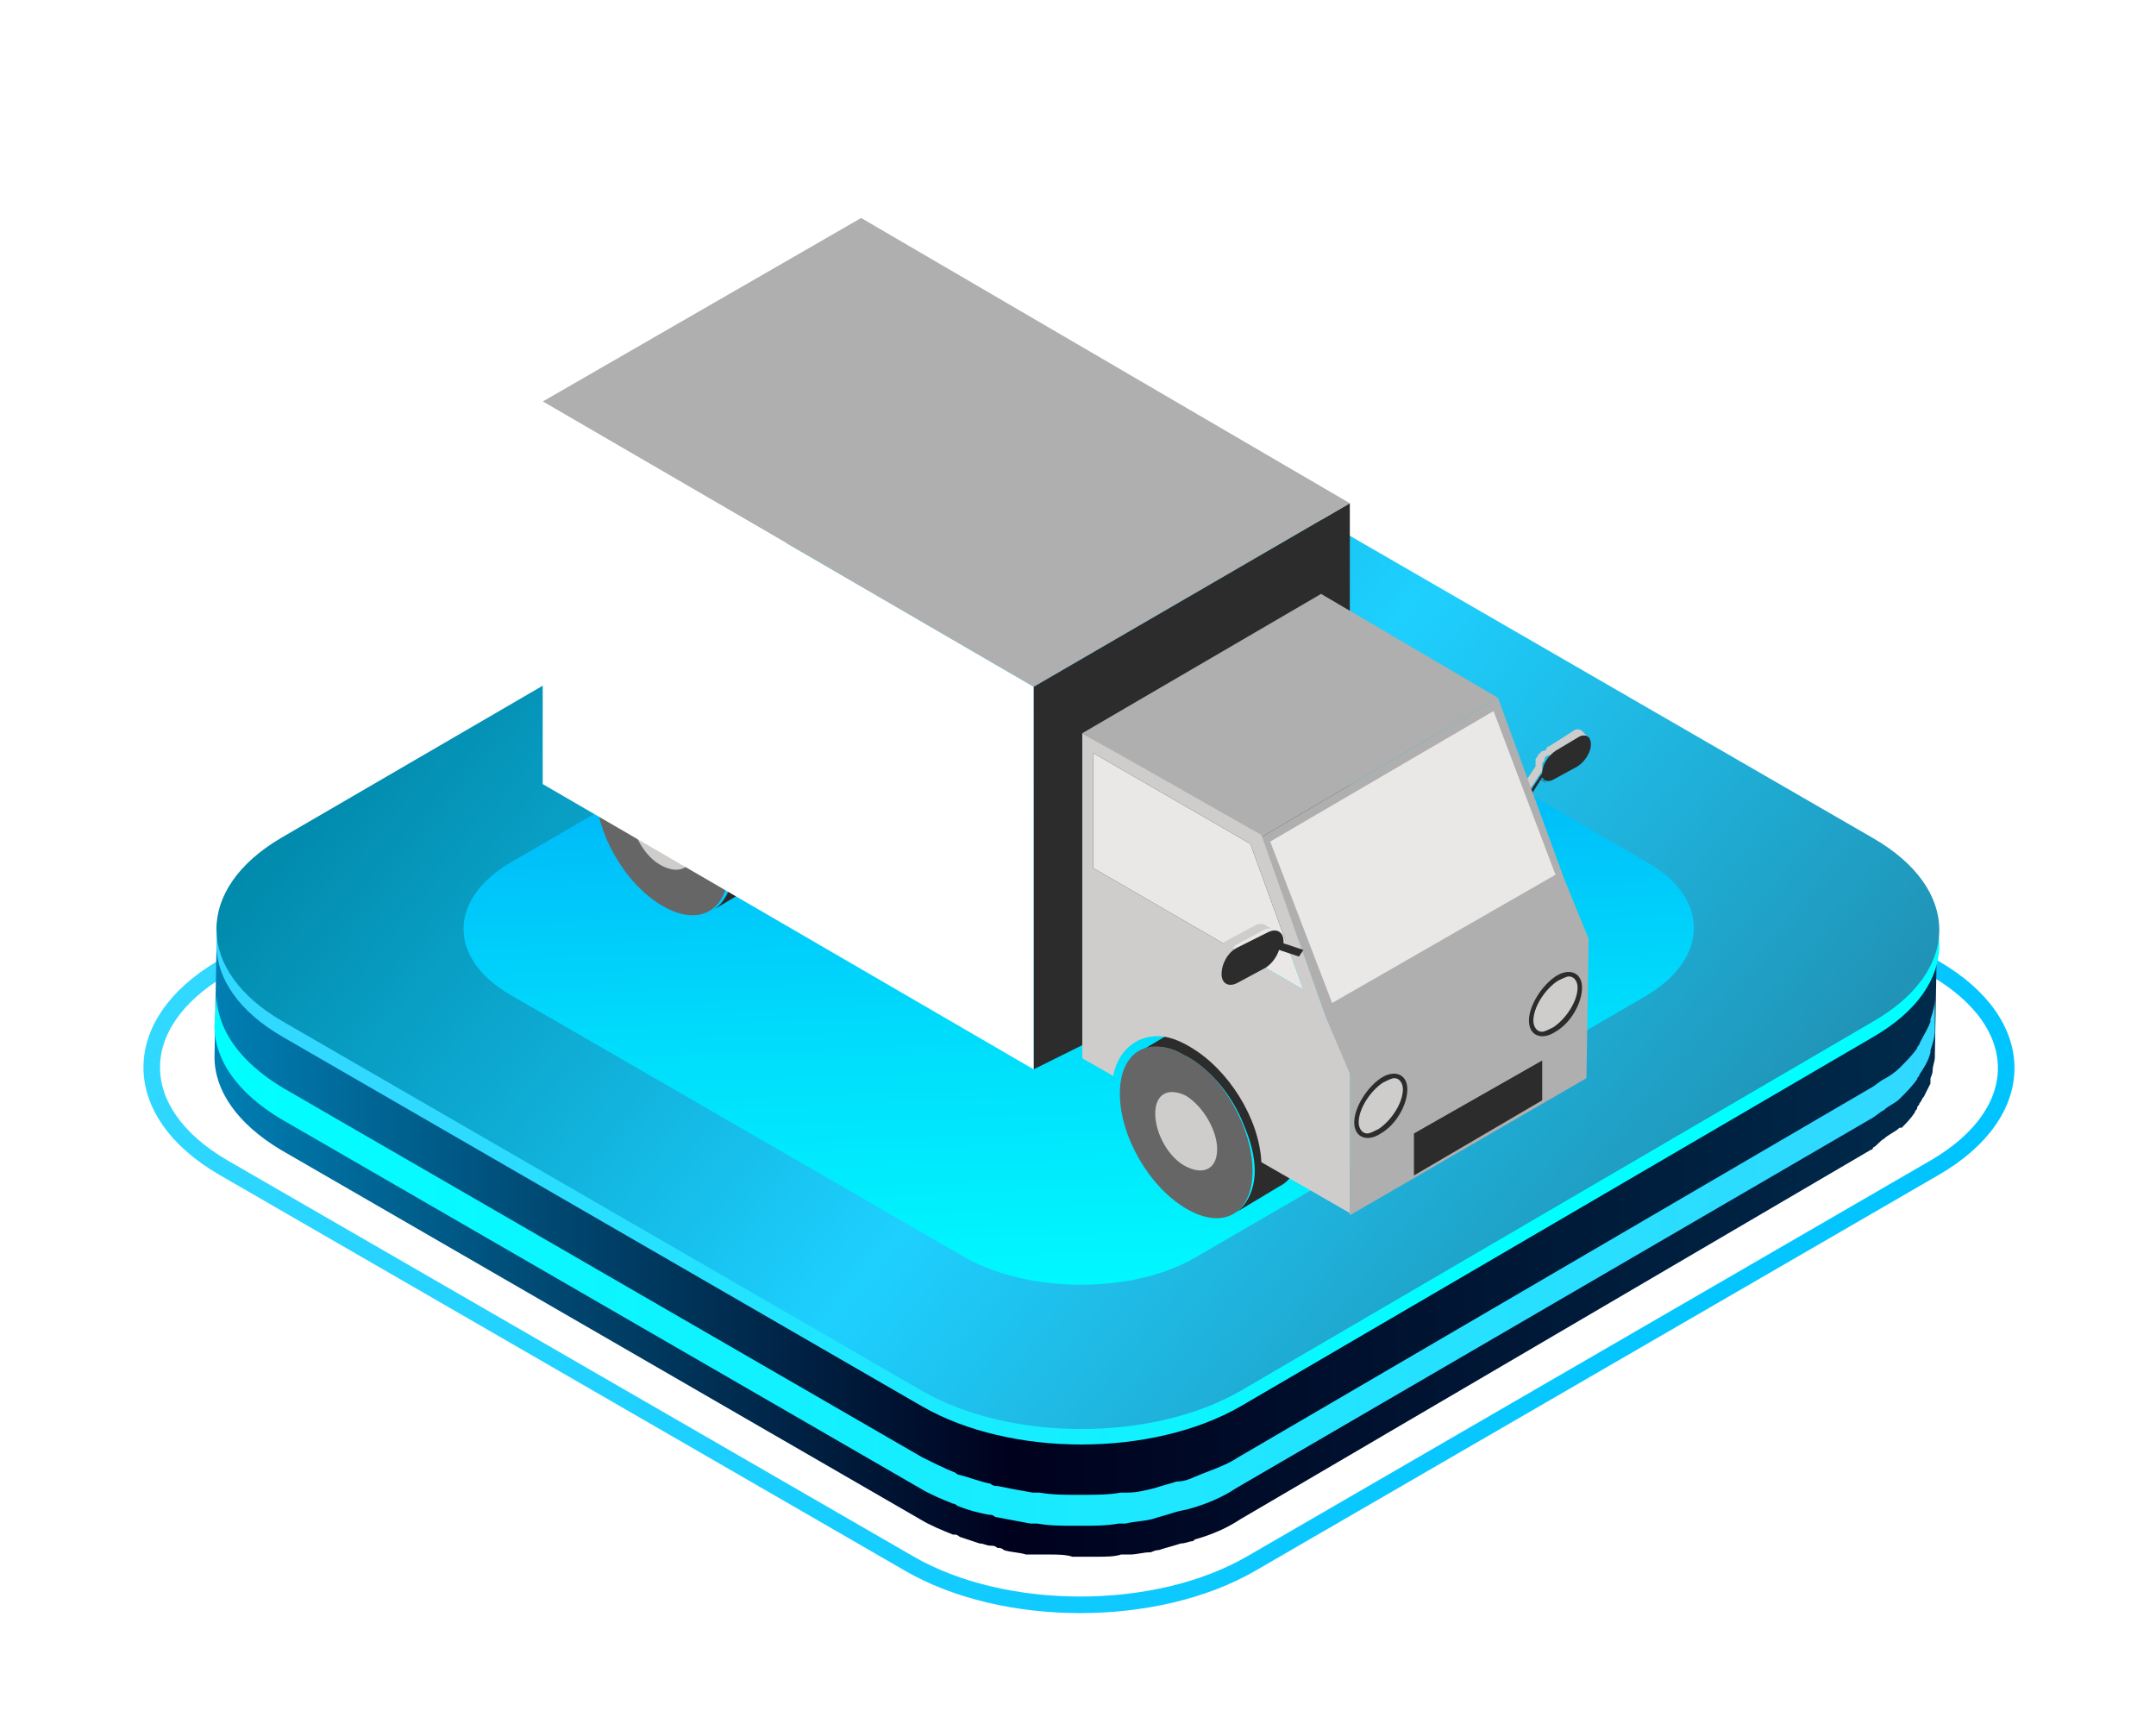 <?xml version="1.0" encoding="utf-8"?>
<!-- Generator: Adobe Illustrator 22.0.1, SVG Export Plug-In . SVG Version: 6.00 Build 0)  -->
<svg version="1.1" id="Layer_1" xmlns="http://www.w3.org/2000/svg" xmlns:xlink="http://www.w3.org/1999/xlink" x="0px" y="0px"
	 viewBox="0 0 97.5 78.5" style="enable-background:new 0 0 97.5 78.5;" xml:space="preserve">
<style type="text/css">
	.st0{fill:none;stroke:url(#SVGID_1_);stroke-width:0.75;stroke-miterlimit:10;}
	.st1{fill:url(#SVGID_2_);}
	.st2{fill:url(#SVGID_3_);}
	.st3{fill:url(#SVGID_4_);}
	.st4{fill:url(#SVGID_5_);}
	.st5{fill:url(#SVGID_6_);}
	.st6{fill:#143F63;}
	.st7{filter:url(#Adobe_OpacityMaskFilter);}
	.st8{fill:#FFFFFF;}
	.st9{mask:url(#mask-2_1_);fill:#143F63;}
	.st10{fill:#06618C;}
	.st11{fill:#CECDCC;}
	.st12{fill:#2C2C2C;}
	.st13{fill:#666666;}
	.st14{fill:#E9E8E7;}
	.st15{fill:#AFAFAF;}
</style>
<g>
	<g>
		<g>
			
				<linearGradient id="SVGID_1_" gradientUnits="userSpaceOnUse" x1="22.409" y1="53.008" x2="75.161" y2="10.415" gradientTransform="matrix(1 0 0 -1 0 80)">
				<stop  offset="0" style="stop-color:#31D8FF"/>
				<stop  offset="0.439" style="stop-color:#1ED0FF"/>
				<stop  offset="1" style="stop-color:#00C4FF"/>
			</linearGradient>
			<path class="st0" d="M87.5,43.8c4.3,2.5,4.3,6.5,0,9L56.6,70.7c-4.3,2.5-11.2,2.5-15.5,0l-31-17.9c-4.3-2.5-4.3-6.5-0.1-9
				l30.9-17.9c4.3-2.5,11.2-2.5,15.5,0L87.5,43.8z"/>
		</g>
		
			<linearGradient id="SVGID_2_" gradientUnits="userSpaceOnUse" x1="9.7" y1="23.7" x2="87.72" y2="23.7" gradientTransform="matrix(1 0 0 -1 0 80)">
			<stop  offset="0" style="stop-color:#007FB4"/>
			<stop  offset="0.204" style="stop-color:#00466F"/>
			<stop  offset="0.46" style="stop-color:#00011D"/>
			<stop  offset="1" style="stop-color:#002B4C"/>
		</linearGradient>
		<path class="st1" d="M87.5,43.4L87.5,43.4c-0.1,0.4-0.3,0.7-0.5,1.1c0,0.1-0.1,0.1-0.1,0.2c-0.2,0.3-0.5,0.6-0.8,0.9
			c-0.2,0.2-0.5,0.4-0.7,0.5s-0.4,0.3-0.6,0.4L56.1,63.2c-0.6,0.4-1.3,0.6-2,0.9c-0.2,0.1-0.5,0.2-0.8,0.2c-0.3,0.1-0.7,0.2-1,0.3
			c-0.4,0.1-0.8,0.2-1.2,0.2c-0.1,0-0.2,0-0.3,0c-0.6,0.1-1.1,0.1-1.7,0.1c-0.1,0-0.2,0-0.3,0c-0.6,0-1.1,0-1.7-0.1
			c-0.1,0-0.2,0-0.3,0c-0.6-0.1-1.1-0.2-1.6-0.3c-0.1,0-0.2,0-0.3-0.1c-0.5-0.1-1-0.3-1.4-0.4c-0.1,0-0.2-0.1-0.2-0.1
			c-0.5-0.2-1.1-0.5-1.5-0.7l-29-16.7c-2-1.2-3-2.7-3-4.2l-0.1,5.5c0,1.5,1,3,3,4.2l28.9,16.7c0.5,0.3,1,0.5,1.5,0.7h0.1
			c0.1,0,0.2,0.1,0.2,0.1c0.3,0.1,0.6,0.2,0.9,0.3c0.2,0,0.3,0.1,0.5,0.1c0.1,0,0.2,0,0.3,0.1c0.1,0,0.2,0,0.3,0.1
			c0.3,0.1,0.7,0.1,1,0.2c0.1,0,0.2,0,0.4,0c0.1,0,0.2,0,0.3,0s0.2,0,0.4,0c0.3,0,0.7,0,1,0.1c0.1,0,0.2,0,0.3,0s0.2,0,0.3,0
			c0.2,0,0.3,0,0.5,0c0.4,0,0.8,0,1.1-0.1h0.1c0.1,0,0.2,0,0.3,0c0.3,0,0.6-0.1,0.9-0.1c0.1,0,0.2-0.1,0.4-0.1
			c0.3-0.1,0.7-0.2,1-0.3c0.2,0,0.4-0.1,0.5-0.1s0.1-0.1,0.2-0.1c0.7-0.2,1.4-0.5,2-0.9L84.6,52c0,0,0.1,0,0.1-0.1
			c0.2-0.1,0.3-0.3,0.5-0.4c0.2-0.2,0.5-0.3,0.7-0.5c0,0,0,0,0.1,0c0.2-0.2,0.4-0.4,0.6-0.7c0-0.1,0.1-0.1,0.1-0.2
			c0-0.1,0.1-0.1,0.1-0.2c0.1-0.1,0.1-0.2,0.2-0.3c0.1-0.2,0.2-0.4,0.3-0.6v-0.1v-0.1c0-0.1,0.1-0.2,0.1-0.4s0.1-0.4,0.1-0.6v-0.1
			l0.1-5.5C87.7,42.7,87.6,43,87.5,43.4z"/>
		
			<linearGradient id="SVGID_3_" gradientUnits="userSpaceOnUse" x1="9.7" y1="23" x2="87.587" y2="23" gradientTransform="matrix(1 0 0 -1 0 80)">
			<stop  offset="0" style="stop-color:#00FFFF"/>
			<stop  offset="0.561" style="stop-color:#1EE7FF"/>
			<stop  offset="1" style="stop-color:#31D8FF"/>
		</linearGradient>
		<path class="st2" d="M9.7,46.4c0,1.5,1,3,3,4.2l28.9,16.7c0.5,0.3,1,0.5,1.5,0.7c0.1,0,0.2,0.1,0.2,0.1c0.5,0.2,0.9,0.3,1.4,0.4
			c0.1,0,0.2,0,0.3,0.1c0.5,0.1,1.1,0.2,1.6,0.3c0.1,0,0.2,0,0.3,0C47.5,69,48,69,48.6,69c0.1,0,0.2,0,0.3,0c0.6,0,1.1,0,1.7-0.1
			c0.1,0,0.2,0,0.3,0c0.4-0.1,0.8-0.1,1.2-0.2c0.3-0.1,0.7-0.2,1-0.3c0.3-0.1,0.5-0.1,0.8-0.2c0.7-0.2,1.4-0.5,2-0.9l28.7-16.7
			c0.2-0.1,0.4-0.3,0.6-0.4c0.2-0.2,0.5-0.3,0.7-0.5c0.3-0.3,0.6-0.6,0.8-0.9c0-0.1,0.1-0.1,0.1-0.2c0.2-0.3,0.4-0.6,0.5-1v-0.1
			c0.1-0.3,0.2-0.6,0.2-0.9v-1.5c0,0.4-0.1,0.7-0.2,1v0.1c-0.1,0.3-0.3,0.6-0.5,1c0,0.1-0.1,0.1-0.1,0.2c-0.2,0.3-0.5,0.6-0.8,0.9
			c-0.2,0.2-0.5,0.4-0.7,0.5s-0.4,0.3-0.6,0.4L56,65.9c-0.6,0.4-1.3,0.6-2,0.9c-0.2,0.1-0.5,0.2-0.8,0.2c-0.3,0.1-0.7,0.2-1,0.3
			c-0.4,0.1-0.8,0.2-1.2,0.2c-0.1,0-0.2,0-0.3,0c-0.6,0.1-1.1,0.1-1.7,0.1c-0.1,0-0.2,0-0.3,0c-0.6,0-1.1,0-1.7-0.1
			c-0.1,0-0.2,0-0.3,0c-0.6-0.1-1.1-0.2-1.6-0.3c-0.1,0-0.2,0-0.3-0.1c-0.5-0.1-1-0.3-1.4-0.4c-0.1,0-0.2-0.1-0.2-0.1
			c-0.5-0.2-1.1-0.5-1.5-0.7L12.8,49.2c-2-1.2-3-2.7-3-4.2"/>
		<g>
			
				<linearGradient id="SVGID_4_" gradientUnits="userSpaceOnUse" x1="16.788" y1="37.25" x2="67.158" y2="37.25" gradientTransform="matrix(1 0 0 -1 0 80)">
				<stop  offset="0" style="stop-color:#31D8FF"/>
				<stop  offset="0.439" style="stop-color:#1EE7FF"/>
				<stop  offset="1" style="stop-color:#00FFFF"/>
			</linearGradient>
			<path class="st3" d="M84.7,38.6c4,2.3,4,6,0,8.3L56.1,63.6c-4,2.3-10.4,2.3-14.4,0L12.8,46.9c-4-2.3-4-6-0.1-8.3l28.7-16.7
				c4-2.3,10.4-2.3,14.4,0L84.7,38.6z"/>
		</g>
		<g>
			
				<linearGradient id="SVGID_5_" gradientUnits="userSpaceOnUse" x1="24.349" y1="57.651" x2="84.119" y2="9.393" gradientTransform="matrix(1 0 0 -1 0 80)">
				<stop  offset="0" style="stop-color:#0089AB"/>
				<stop  offset="0.439" style="stop-color:#1ED0FF"/>
				<stop  offset="1" style="stop-color:#217491"/>
			</linearGradient>
			<path class="st4" d="M84.7,37.9c4,2.3,4,6,0,8.3L56.1,62.9c-4,2.3-10.4,2.3-14.4,0L12.8,46.2c-4-2.3-4-6-0.1-8.3l28.7-16.7
				c4-2.3,10.4-2.3,14.4,0L84.7,37.9z"/>
		</g>
		<g>
			
				<linearGradient id="SVGID_6_" gradientUnits="userSpaceOnUse" x1="49.583" y1="16.379" x2="48.147" y2="55.136" gradientTransform="matrix(1 0 0 -1 0 80)">
				<stop  offset="0" style="stop-color:#00FFFF"/>
				<stop  offset="0.164" style="stop-color:#00F6FE"/>
				<stop  offset="0.434" style="stop-color:#00DDFC"/>
				<stop  offset="0.775" style="stop-color:#00B4F8"/>
				<stop  offset="1" style="stop-color:#0096F5"/>
			</linearGradient>
			<path class="st5" d="M74.5,39c2.8,1.6,2.8,4.3,0,6L54,56.9c-2.8,1.6-7.4,1.6-10.3,0L23.1,45c-2.8-1.6-2.9-4.3,0-6l20.5-11.9
				c2.8-1.6,7.5-1.6,10.3,0L74.5,39z"/>
		</g>
	</g>
	<g id="Main-page">
		<g id="ScnSoft-COM-HomePage-1440_illustrations" transform="translate(-826, -6547)">
			<g id="Industry" transform="translate(135, 6166)">
				<g id="_x37_" transform="translate(668, 381)">
					<g id="icon_2_7" transform="translate(23, 0)">
						<g id="Group-63" transform="translate(9, 24)">
							<g id="Group-8" transform="translate(0.623, 9.815)">
								<path id="Fill-6" class="st6" d="M60,1.4l0.3,0.2c0,0-0.1-0.1-0.1-0.1l-0.3-0.2C59.9,1.3,60,1.3,60,1.4"/>
							</g>
							<g id="Group-11" transform="translate(54.962, 24.532)">
								<g id="Fill-9-Clipped">
									<g id="path-1_1_">
									</g>
									<defs>
										<filter id="Adobe_OpacityMaskFilter" filterUnits="userSpaceOnUse" x="5.6" y="-13.5" width="0.4" height="0.3">
											<feColorMatrix  type="matrix" values="1 0 0 0 0  0 1 0 0 0  0 0 1 0 0  0 0 0 1 0"/>
										</filter>
									</defs>
									<mask maskUnits="userSpaceOnUse" x="5.6" y="-13.5" width="0.4" height="0.3" id="mask-2_1_">
										<g class="st7">
											<path id="path-1_2_" class="st8" d="M5.7-13.4L6-13.2c0,0-0.1-0.1-0.1-0.1l0,0l-0.3-0.2C5.6-13.4,5.6-13.4,5.7-13.4"/>
										</g>
									</mask>
									<path id="Fill-9" class="st9" d="M5.9-13.3l-0.3-0.2c0,0,0.1,0.1,0.1,0.1L6-13.2C5.9-13.2,5.9-13.2,5.9-13.3"/>
								</g>
							</g>
							<g id="Group-62" transform="translate(11.943, 0.758)">
								<polygon id="Fill-12" class="st10" points="48,11.4 47.7,11.3 47.8,11.4 48.1,11.6 								"/>
								<path id="Fill-14" class="st11" d="M50.6,8.3c-0.1-0.1-0.3-0.1-0.4,0L49.1,9c0,0-0.1,0-0.1,0.1c0,0-0.1,0.1-0.1,0.1
									c0,0,0,0-0.1,0c-0.1,0.1-0.1,0.1-0.2,0.2c0,0,0,0,0,0c0,0.1-0.1,0.1-0.1,0.2c0,0,0,0.1,0,0.1c0,0,0,0.1,0,0.1
									c0,0,0,0.1,0,0.1l0,0l-0.8,1.2l0.3,0.2l0.8-1.2l0,0c0-0.1,0-0.2,0-0.2c0,0,0-0.1,0-0.1c0-0.1,0.1-0.1,0.1-0.2c0,0,0,0,0,0
									c0-0.1,0.1-0.2,0.2-0.2c0,0,0,0,0.1,0c0.1-0.1,0.1-0.1,0.2-0.2l1.1-0.6c0.2-0.1,0.3-0.1,0.4,0L50.6,8.3z"/>
								<path id="Fill-16" class="st12" d="M49.4,9.2c-0.3,0.2-0.6,0.6-0.6,1l0,0L48,11.4l0.1,0.1l0.7-1.1c0.1,0.2,0.3,0.2,0.5,0.1
									l1.1-0.6c0.3-0.2,0.6-0.6,0.6-1c0-0.4-0.3-0.5-0.6-0.3L49.4,9.2z"/>
								<path id="Fill-18" class="st12" d="M8.9,7.9c0.5-0.3,1.2-0.3,1.9,0.1C10.9,8,11,8,11.1,8.1c1.1,0.6,2,1.8,2.6,3.1
									c0.3,0.7,0.5,1.4,0.5,2.1c0,1-0.3,1.6-0.9,1.9l-2,1.2c0.5-0.3,0.9-1,0.9-1.9c0-0.7-0.2-1.4-0.5-2.1C11,11.1,10.1,9.9,9,9.3
									c-0.1,0-0.2-0.1-0.2-0.1C8,8.8,7.4,8.8,6.9,9.1L8.9,7.9z"/>
								<path id="Fill-20" class="st13" d="M9,9.3c-1.7-1-3-0.2-3,1.7c0,1.9,1.3,4.2,3,5.2c1.7,1,3,0.2,3-1.7
									C12,12.6,10.7,10.2,9,9.3"/>
								<path id="Fill-22" class="st11" d="M9,11.2c-0.8-0.4-1.4-0.1-1.4,0.8c0,0.9,0.6,2,1.4,2.4c0.8,0.4,1.4,0.1,1.4-0.8
									C10.4,12.8,9.8,11.7,9,11.2"/>
								<polygon id="Fill-24" class="st12" points="41.3,15.9 40.1,13.9 40.1,13.9 40.1,-2 25.8,6.3 25.8,22.2 25.8,22.2 25.8,23.6 
																	"/>
								<path id="Fill-26" class="st12" d="M32.6,21.6c0.5-0.3,1.2-0.3,1.9,0.1c0.1,0,0.2,0.1,0.2,0.1c1.1,0.6,2,1.8,2.6,3.1
									c0.3,0.7,0.5,1.4,0.5,2.1c0,1-0.3,1.6-0.9,1.9l-2,1.2c0.5-0.3,0.9-1,0.9-1.9c0-0.7-0.2-1.4-0.5-2.1
									c-0.5-1.3-1.5-2.5-2.6-3.1c-0.1,0-0.2-0.1-0.2-0.1c-0.7-0.4-1.4-0.4-1.9-0.1L32.6,21.6z"/>
								<path id="Fill-28" class="st13" d="M32.7,23c-1.7-1-3-0.2-3,1.7c0,1.9,1.3,4.2,3,5.2c1.7,1,3,0.2,3-1.7
									C35.7,26.3,34.4,23.9,32.7,23"/>
								<path id="Fill-30" class="st11" d="M32.7,24.8c-0.8-0.4-1.4-0.1-1.4,0.8c0,0.9,0.6,2,1.4,2.4c0.8,0.4,1.4,0.1,1.4-0.8
									C34.1,26.4,33.5,25.3,32.7,24.8"/>
								<polygon id="Fill-32" class="st14" points="28.5,9.3 28.5,14.5 38,20 35.6,13.4 								"/>
								<polygon id="Fill-34" class="st15" points="50.9,17.7 49.8,15 49.8,15 49.8,15 46.8,6.8 36.1,13.1 39,21.2 40.1,23.9 
									40.1,30.2 50.8,24 								"/>
								<polygon id="Fill-36" class="st14" points="49.4,14.8 46.6,7.4 36.5,13.3 39.3,20.6 								"/>
								<polygon id="Fill-38" class="st15" points="18,-14.9 3.6,-6.6 25.8,6.3 40.1,-2 								"/>
								<polygon id="Fill-40" class="st15" points="38.8,2.1 28,8.4 36.1,13.1 46.8,6.8 								"/>
								<polygon id="Fill-42" class="st8" points="3.6,-6.6 3.6,9.3 3.6,9.4 3.6,10.7 25.8,23.6 25.8,22.2 25.8,22.2 25.8,6.3 
																	"/>
								<path id="Fill-44" class="st11" d="M28.5,14.5l0-5.2l7.1,4.1L38,20L28.5,14.5z M39,21.2l-2.9-8.2L28,8.4l0,6.4l0,3.1l0,5.2
									l1.4,0.8c0.2-1.1,1-1.8,2-1.8c0.5,0,1,0.2,1.5,0.5c1.7,1,3.1,3.2,3.2,5.2l4,2.3l0-6.3L39,21.2z"/>
								<polygon id="Fill-46" class="st12" points="43,26.5 48.8,23.2 48.8,25 43,28.4 								"/>
								<polygon id="Fill-48" class="st11" points="37.5,17.9 36.5,17.6 36.9,17.8 37.8,18.1 								"/>
								<path id="Fill-50" class="st11" d="M36.3,17.1c-0.1-0.1-0.3-0.1-0.5,0l-1.3,0.7c0,0-0.1,0-0.1,0.1c-0.3,0.2-0.5,0.6-0.6,0.9
									c0,0.1,0,0.1,0,0.2c0,0.2,0.1,0.4,0.2,0.4l0.4,0.2c-0.1-0.1-0.2-0.2-0.2-0.4c0-0.1,0-0.1,0-0.2c0.1-0.4,0.3-0.7,0.6-0.9
									c0,0,0.1,0,0.1-0.1l1.3-0.7c0.2-0.1,0.4-0.1,0.5,0L36.3,17.1z"/>
								<path id="Fill-52" class="st12" d="M35,18.1c-0.4,0.2-0.7,0.7-0.7,1.2c0,0.4,0.3,0.6,0.7,0.4l1.3-0.7
									c0.3-0.2,0.5-0.5,0.6-0.8l0.9,0.3l0.2-0.3l-0.9-0.3l0-0.1c0-0.4-0.3-0.6-0.7-0.4L35,18.1z"/>
								<path id="Fill-54" class="st12" d="M48.2,21.4c0,0.7,0.6,0.9,1.2,0.5l0,0c0.7-0.4,1.2-1.3,1.2-2c0-0.7-0.6-0.9-1.2-0.5l0,0
									C48.8,19.8,48.2,20.7,48.2,21.4"/>
								<path id="Fill-56" class="st11" d="M48.8,21.9c0.1,0,0.3-0.1,0.5-0.2l0,0c0.6-0.4,1.1-1.2,1.1-1.8c0-0.2-0.1-0.5-0.4-0.5
									c-0.1,0-0.3,0.1-0.5,0.2l0,0c-0.6,0.4-1.1,1.2-1.1,1.8C48.4,21.6,48.5,21.9,48.8,21.9"/>
								<path id="Fill-58" class="st12" d="M40.3,26c0,0.7,0.6,0.9,1.2,0.5l0,0c0.7-0.4,1.2-1.3,1.2-2c0-0.7-0.6-0.9-1.2-0.5l0,0
									C40.9,24.4,40.3,25.3,40.3,26"/>
								<path id="Fill-60" class="st11" d="M40.9,26.5c0.1,0,0.3-0.1,0.5-0.2l0,0c0.6-0.4,1.1-1.2,1.1-1.8c0-0.2-0.1-0.5-0.4-0.5
									c-0.1,0-0.3,0.1-0.5,0.2l0,0c-0.6,0.4-1.1,1.2-1.1,1.8C40.5,26.2,40.6,26.5,40.9,26.5"/>
							</g>
						</g>
					</g>
				</g>
			</g>
		</g>
	</g>
</g>
</svg>
